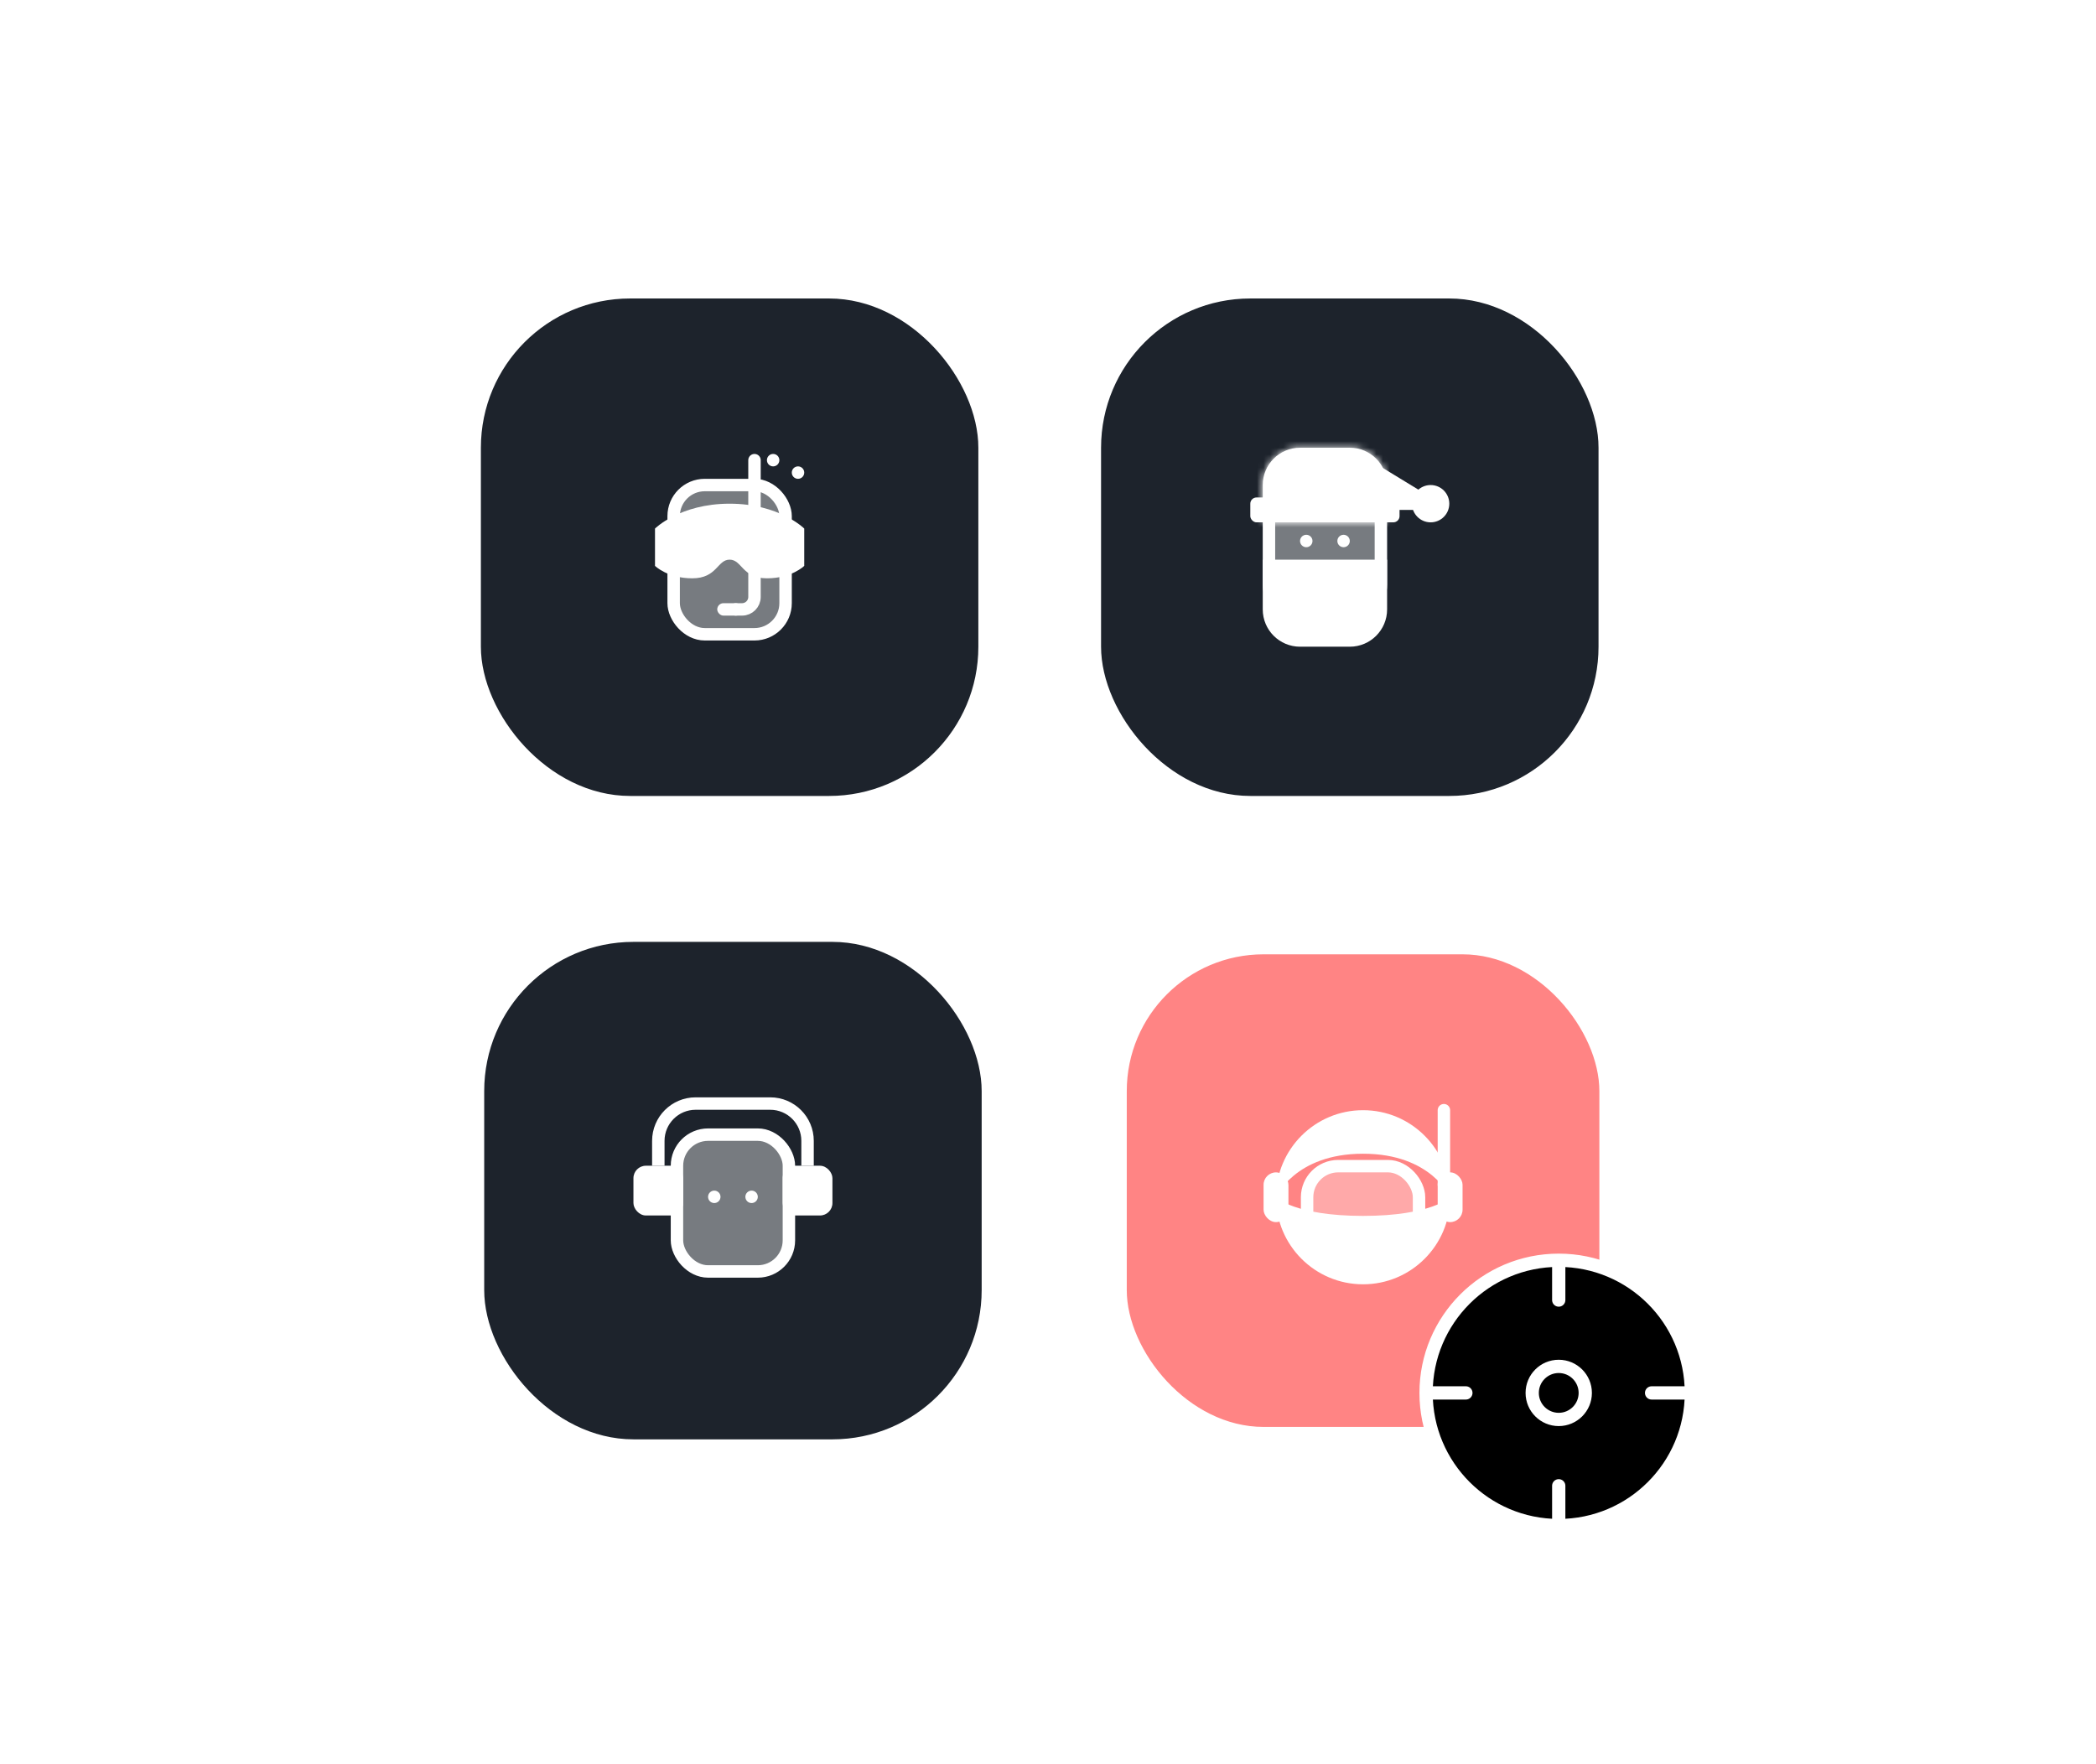 <svg viewBox="0 0 316 266" fill="none" xmlns="http://www.w3.org/2000/svg">
  <rect x="73" y="142" width="75" height="75" rx="22.5" fill="#1D232C" />
  <rect x="102.062" y="171.062" width="16.875" height="20.625" rx="4.688" fill="white" fill-opacity="0.4"
    stroke="white" stroke-width="1.875" />
  <path
    d="M121.75 175.75V174.898V172C121.75 168.893 119.232 166.375 116.125 166.375H104.875C101.768 166.375 99.25 168.893 99.25 172V174.898V175.75"
    stroke="white" stroke-width="1.875" />
  <rect x="95.5" y="175.75" width="7.5" height="7.5" rx="1.875" fill="white" />
  <rect x="118" y="175.75" width="7.5" height="7.5" rx="1.875" fill="white" />
  <circle cx="107.688" cy="180.438" r="0.938" fill="white" />
  <circle cx="113.312" cy="180.438" r="0.938" fill="white" />
  <rect x="166" y="45" width="75" height="75" rx="22.5" fill="#1D232C" />
  <path
    d="M191.312 75.938H208.188V88.125C208.188 90.714 206.089 92.812 203.5 92.812H196C193.411 92.812 191.312 90.714 191.312 88.125V75.938Z"
    fill="white" fill-opacity="0.4" stroke="white" stroke-width="1.875" />
  <path
    d="M208.187 91.875C208.187 94.464 206.089 96.562 203.5 96.562L196 96.562C193.411 96.562 191.313 94.464 191.313 91.875L191.313 85.312L208.187 85.312L208.187 91.875Z"
    fill="white" stroke="white" stroke-width="1.875" />
  <circle cx="196.938" cy="81.562" r="0.938" fill="white" />
  <circle cx="202.562" cy="81.562" r="0.938" fill="white" />
  <mask id="path-13-inside-1_362_8553" fill="white">
    <path
      d="M190.375 73.125C190.375 70.018 192.893 67.5 196 67.5H203.5C206.607 67.5 209.125 70.018 209.125 73.125V78.75H190.375L190.375 73.125Z" />
  </mask>
  <path
    d="M190.375 73.125C190.375 70.018 192.893 67.5 196 67.5H203.5C206.607 67.5 209.125 70.018 209.125 73.125V78.75H190.375L190.375 73.125Z"
    fill="white" />
  <path
    d="M209.125 78.75V80.625H211V78.75H209.125ZM190.375 78.75H188.5V80.625H190.375V78.75ZM203.5 67.5V69.375V67.5ZM196 67.5V65.625V67.5ZM196 69.375H203.5V65.625H196V69.375ZM207.25 73.125V78.75H211V73.125H207.25ZM209.125 76.875H190.375V80.625H209.125V76.875ZM192.25 78.75V73.125H188.5V78.75H192.25ZM203.5 69.375C205.571 69.375 207.25 71.054 207.25 73.125H211C211 68.983 207.642 65.625 203.5 65.625V69.375ZM196 65.625C191.858 65.625 188.5 68.983 188.5 73.125H192.25C192.25 71.054 193.929 69.375 196 69.375V65.625Z"
    fill="white" mask="url(#path-13-inside-1_362_8553)" />
  <rect x="188.5" y="75" width="22.5" height="3.75" rx="0.938" fill="white" />
  <circle cx="215.688" cy="75.938" r="2.812" fill="white" />
  <path d="M214.75 74.375L206.547 69.375H205.375V76.875H214.75V74.375Z" fill="white" />
  <rect x="72.5" y="45" width="75" height="75" rx="22.5" fill="#1D232C" />
  <rect x="101.562" y="73.125" width="16.875" height="22.5" rx="4.688" fill="white" fill-opacity="0.4" stroke="white"
    stroke-width="1.875" />
  <rect x="108.133" y="90.938" width="3.75" height="1.875" rx="0.938" fill="white" />
  <path
    d="M98.75 79.688C98.75 79.688 102.5 75.938 110 75.938C117.5 75.938 121.25 79.688 121.25 79.688V85.312C121.25 85.312 119.375 87.188 115.625 87.188C111.875 87.188 111.875 84.375 110 84.375C108.125 84.375 108.125 87.188 104.375 87.188C100.625 87.188 98.75 85.312 98.75 85.312V79.688Z"
    fill="white" />
  <path d="M110.938 91.875H111.875C112.911 91.875 113.75 91.035 113.75 90V69.375" stroke="white" stroke-width="1.875"
    stroke-linecap="round" />
  <circle cx="120.312" cy="71.25" r="0.938" fill="white" />
  <circle cx="116.562" cy="69.375" r="0.938" fill="white" />
  <rect x="168.938" y="142.938" width="73.125" height="73.125" rx="21.562" fill="#FF8484" />
  <g filter="url(#filter0_d_362_8553)">
    <rect x="197.062" y="174.812" width="16.875" height="15" rx="4.688" fill="white" fill-opacity="0.3" stroke="white"
      stroke-width="1.875" />
    <path
      d="M205.5 166.375C198.251 166.375 192.375 172.251 192.375 179.5C192.375 179.5 195.188 172.938 205.5 172.938C215.812 172.938 218.625 179.5 218.625 179.5C218.625 172.251 212.749 166.375 205.5 166.375Z"
      fill="white" />
    <path
      d="M205.5 192.625C198.251 192.625 192.375 186.749 192.375 179.5C192.375 179.5 195.188 182.312 205.5 182.312C215.812 182.312 218.625 179.5 218.625 179.5C218.625 186.749 212.749 192.625 205.5 192.625Z"
      fill="white" />
    <rect x="216.75" y="175.75" width="3.75" height="7.5" rx="1.875" fill="white" />
    <rect x="190.5" y="175.75" width="3.75" height="7.5" rx="1.875" fill="white" />
    <path d="M217.688 177.625L217.687 166.375" stroke="white" stroke-width="1.875" stroke-linecap="round" />
  </g>
  <rect x="168.938" y="142.938" width="73.125" height="73.125" rx="21.562" stroke="white" stroke-width="1.875" />
  <path
    d="M255 210C255 221.046 246.046 230 235 230C223.954 230 215 221.046 215 210C215 198.954 223.954 190 235 190C246.046 190 255 198.954 255 210Z"
    fill="black" />
  <path
    d="M239 210C239 212.209 237.209 214 235 214C232.791 214 231 212.209 231 210C231 207.791 232.791 206 235 206C237.209 206 239 207.791 239 210Z"
    fill="black" />
  <path
    d="M255 210C255 221.046 246.046 230 235 230M255 210C255 198.954 246.046 190 235 190M255 210H249M235 230C223.954 230 215 221.046 215 210M235 230V224M215 210C215 198.954 223.954 190 235 190M215 210H221M235 190V196M239 210C239 212.209 237.209 214 235 214C232.791 214 231 212.209 231 210C231 207.791 232.791 206 235 206C237.209 206 239 207.791 239 210Z"
    stroke="white" stroke-width="2" stroke-linecap="round" stroke-linejoin="round" />
  <defs>
    <filter id="filter0_d_362_8553" x="188.5" y="164.438" width="34" height="31.188" filterUnits="userSpaceOnUse"
      color-interpolation-filters="sRGB">
      <feFlood flood-opacity="0" result="BackgroundImageFix" />
      <feColorMatrix in="SourceAlpha" type="matrix" values="0 0 0 0 0 0 0 0 0 0 0 0 0 0 0 0 0 0 127 0"
        result="hardAlpha" />
      <feOffset dy="1" />
      <feGaussianBlur stdDeviation="1" />
      <feComposite in2="hardAlpha" operator="out" />
      <feColorMatrix type="matrix" values="0 0 0 0 0.094 0 0 0 0 0.114 0 0 0 0 0.145 0 0 0 0.2 0" />
      <feBlend mode="normal" in2="BackgroundImageFix" result="effect1_dropShadow_362_8553" />
      <feBlend mode="normal" in="SourceGraphic" in2="effect1_dropShadow_362_8553" result="shape" />
    </filter>
  </defs>
</svg>
